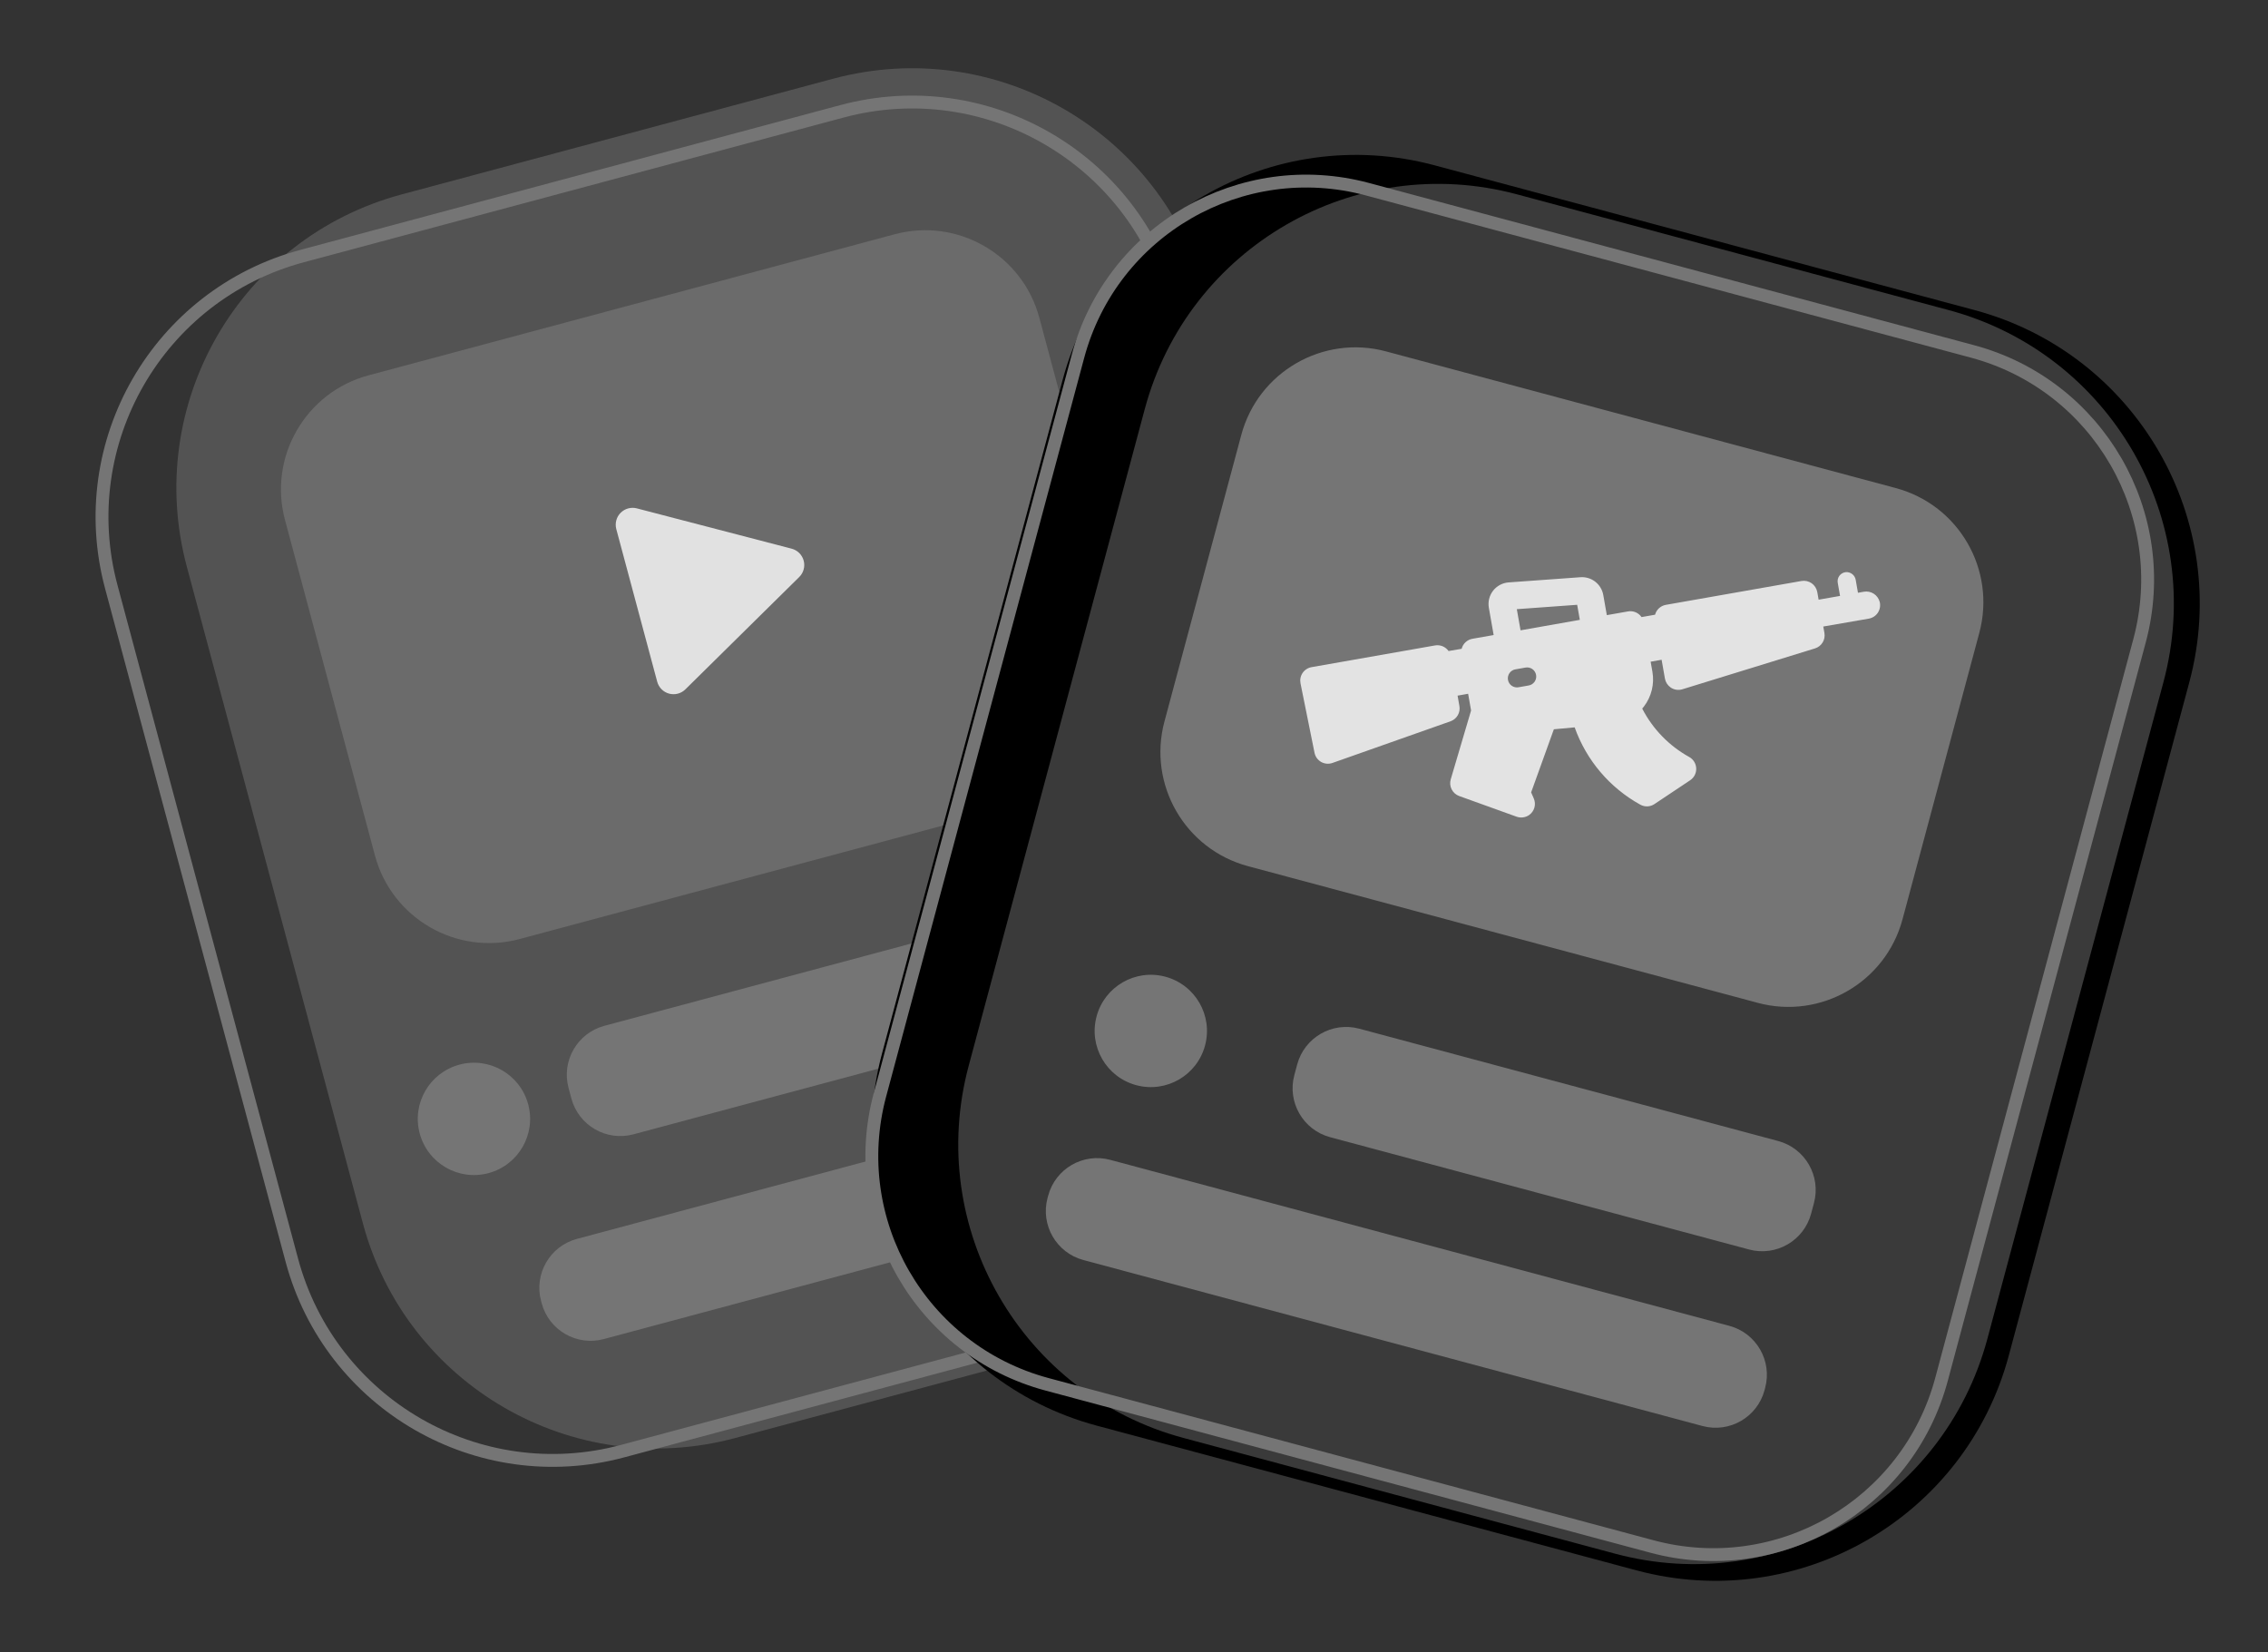 <svg viewBox="0 0 210 153" fill="none" xmlns="http://www.w3.org/2000/svg">
<rect x="0" y="0" width="210" height="153" fill="#333333" stroke="none"/>
<path d="M77.156 7.287L37.188 18.003C22.179 22.027 13.274 37.456 17.298 52.465L33.599 113.264C37.623 128.273 53.053 137.178 68.062 133.154L108.03 122.438C123.039 118.414 131.944 102.984 127.92 87.975L111.619 27.176C107.595 12.167 92.165 3.262 77.156 7.287Z" fill="#757575" fill-opacity="0.5"/>
<path d="M77.963 10.307L27.985 23.707C14.643 27.284 6.728 40.999 10.305 54.34L27.021 116.685C30.598 130.027 44.313 137.942 57.654 134.365L107.632 120.965C120.974 117.388 128.889 103.673 125.312 90.332L108.596 27.987C105.019 14.645 91.304 6.73 77.963 10.307Z" stroke="#757575" stroke-width="1.191"/>
<g opacity="0.697">
<path d="M82.835 21.692L34.125 34.752C28.288 36.317 24.825 42.318 26.39 48.154L34.717 79.212C36.282 85.049 42.283 88.512 48.119 86.947L96.83 73.887C102.666 72.322 106.129 66.322 104.565 60.485L96.237 29.427C94.672 23.59 88.672 20.127 82.835 21.692Z" fill="#757575"/>
</g>
<path d="M92.495 85.188L55.957 94.985C53.456 95.656 51.971 98.227 52.642 100.729L52.907 101.716C53.578 104.217 56.149 105.702 58.651 105.031L95.189 95.234C97.69 94.564 99.175 91.992 98.504 89.491L98.239 88.503C97.569 86.002 94.997 84.518 92.495 85.188Z" fill="#757575"/>
<path d="M48.907 102.255C48.163 99.481 45.312 97.835 42.538 98.579C39.764 99.323 38.118 102.174 38.862 104.948C39.606 107.722 42.458 109.368 45.231 108.624C48.005 107.88 49.651 105.029 48.907 102.255Z" fill="#757575"/>
<path d="M111.942 99.023L53.414 114.715C50.913 115.386 49.428 117.958 50.099 120.459L50.157 120.675C50.828 123.176 53.399 124.661 55.901 123.99L114.429 108.298C116.931 107.627 118.415 105.055 117.744 102.554L117.686 102.338C117.016 99.836 114.444 98.352 111.942 99.023Z" fill="#757575"/>
<path d="M182.824 28.71L132.846 15.31C117.837 11.286 102.408 20.191 98.384 35.2L81.668 97.545C77.644 112.554 86.549 127.983 101.558 132.007L151.536 145.407C166.545 149.431 181.974 140.526 185.999 125.517L202.714 63.172C206.738 48.163 197.833 32.734 182.824 28.71Z" fill="black"/>
<path d="M180.426 28.71L140.457 17.993C125.448 13.969 110.019 22.874 105.995 37.883L89.694 98.682C85.67 113.691 94.575 129.121 109.583 133.145L149.552 143.861C164.561 147.885 179.99 138.98 184.015 123.971L200.316 63.172C204.34 48.163 195.435 32.734 180.426 28.71Z" fill="#757575" fill-opacity="0.5"/>
<path d="M182.633 32.538L126.616 17.519C114.942 14.389 102.941 21.315 99.811 32.989L81.477 101.373C78.347 113.046 85.273 125.047 96.946 128.177L152.964 143.196C164.637 146.326 176.638 139.4 179.768 127.726L198.103 59.342C201.233 47.668 194.307 35.668 182.633 32.538Z" stroke="#757575" stroke-width="1.191"/>
<path d="M164.644 105.65L125.854 95.249C123.352 94.579 120.781 96.063 120.11 98.564L119.845 99.552C119.174 102.053 120.659 104.625 123.16 105.296L161.951 115.696C164.452 116.367 167.024 114.883 167.695 112.381L167.959 111.394C168.63 108.892 167.146 106.321 164.644 105.65Z" fill="#757575"/>
<path d="M111.579 96.805C112.323 94.032 110.677 91.18 107.903 90.436C105.129 89.693 102.278 91.338 101.534 94.112C100.791 96.886 102.436 99.738 105.21 100.481C107.984 101.225 110.835 99.579 111.579 96.805Z" fill="#757575"/>
<path d="M160.125 122.765L102.797 107.394C100.295 106.723 97.724 108.208 97.053 110.709L96.995 110.925C96.325 113.426 97.809 115.998 100.31 116.669L157.638 132.039C160.14 132.71 162.711 131.226 163.382 128.724L163.44 128.508C164.111 126.007 162.626 123.435 160.125 122.765Z" fill="#757575"/>
<path d="M73.299 50.804C73.566 50.873 73.81 51.012 74.006 51.207C74.202 51.402 74.343 51.645 74.415 51.912C74.486 52.178 74.486 52.459 74.413 52.726C74.341 52.993 74.199 53.235 74.002 53.429L63.461 63.829C63.266 64.021 63.025 64.159 62.76 64.228C62.496 64.298 62.218 64.297 61.954 64.225C61.69 64.154 61.449 64.014 61.256 63.821C61.063 63.627 60.924 63.386 60.853 63.122L57.064 48.989C56.993 48.725 56.993 48.447 57.064 48.183C57.134 47.918 57.272 47.677 57.465 47.483C57.658 47.289 57.898 47.149 58.162 47.077C58.425 47.005 58.703 47.003 58.968 47.072L73.299 50.804Z" fill="white" fill-opacity="0.8"/>
<path d="M175.536 45.192L128.336 32.537C122.499 30.972 116.499 34.435 114.934 40.272L107.821 66.8C106.256 72.637 109.719 78.637 115.556 80.202L162.757 92.857C168.593 94.422 174.594 90.959 176.159 85.122L183.271 58.594C184.836 52.757 181.373 46.757 175.536 45.192Z" fill="#757575"/>
<path d="M174.052 55.752C173.974 55.433 173.776 55.155 173.5 54.976C173.223 54.798 172.889 54.732 172.566 54.793L172.034 54.886L171.825 53.697C171.791 53.483 171.676 53.289 171.504 53.156C171.333 53.022 171.117 52.958 170.901 52.977C170.786 52.989 170.675 53.025 170.575 53.082C170.474 53.139 170.387 53.216 170.317 53.308C170.248 53.401 170.198 53.506 170.172 53.618C170.145 53.731 170.141 53.847 170.161 53.961L170.375 55.178L168.39 55.527L168.266 54.822C168.237 54.658 168.176 54.502 168.087 54.362C167.998 54.222 167.882 54.101 167.747 54.006C167.611 53.911 167.457 53.843 167.295 53.807C167.133 53.771 166.966 53.767 166.803 53.796L154.245 56.005C154.009 56.047 153.79 56.155 153.613 56.316C153.436 56.478 153.309 56.687 153.246 56.918L151.994 57.138C151.858 56.939 151.667 56.783 151.444 56.69C151.222 56.597 150.977 56.571 150.739 56.614L148.78 56.958L148.453 55.101C148.368 54.61 148.103 54.168 147.709 53.862C147.314 53.556 146.82 53.408 146.323 53.448L139.688 53.927C139.409 53.947 139.137 54.025 138.889 54.157C138.642 54.289 138.425 54.471 138.252 54.691C138.08 54.912 137.955 55.167 137.887 55.438C137.819 55.71 137.808 55.993 137.856 56.269L138.301 58.801L136.342 59.146C136.102 59.187 135.88 59.296 135.702 59.461C135.523 59.626 135.397 59.839 135.338 60.074L134.126 60.281C133.988 60.085 133.798 59.932 133.576 59.84C133.355 59.749 133.112 59.722 132.876 59.763L121.437 61.775C121.271 61.804 121.113 61.866 120.971 61.958C120.829 62.049 120.707 62.168 120.612 62.307C120.517 62.446 120.451 62.603 120.418 62.768C120.384 62.933 120.384 63.103 120.417 63.269L121.715 69.702C121.751 69.879 121.824 70.047 121.93 70.194C122.036 70.34 122.172 70.462 122.33 70.552C122.487 70.641 122.662 70.695 122.842 70.711C123.022 70.727 123.204 70.704 123.374 70.644L134.334 66.777C134.61 66.672 134.841 66.474 134.986 66.217C135.131 65.96 135.182 65.66 135.129 65.37L134.961 64.412L135.939 64.239L136.211 65.787L134.328 72.159C134.236 72.468 134.266 72.801 134.412 73.089C134.558 73.377 134.808 73.598 135.112 73.707L140.402 75.612C140.599 75.686 140.811 75.711 141.019 75.684C141.228 75.657 141.427 75.58 141.599 75.459C141.832 75.29 142.001 75.046 142.077 74.769C142.153 74.491 142.132 74.195 142.017 73.931L141.772 73.368L143.876 67.526L145.802 67.349C146.887 70.399 149.051 72.946 151.886 74.51C152.088 74.621 152.316 74.675 152.546 74.664C152.776 74.654 152.999 74.58 153.19 74.451L156.49 72.25C156.672 72.13 156.819 71.965 156.919 71.772C157.018 71.578 157.065 71.362 157.056 71.145C157.048 70.927 156.983 70.716 156.868 70.531C156.754 70.346 156.594 70.194 156.403 70.089C154.543 69.059 153.031 67.501 152.057 65.611C152.113 65.548 152.167 65.482 152.218 65.415C152.563 64.962 152.81 64.442 152.945 63.889C153.08 63.336 153.099 62.761 153.001 62.2L152.837 61.268L153.854 61.089L154.16 62.831C154.189 62.994 154.25 63.151 154.339 63.291C154.428 63.431 154.544 63.552 154.68 63.647L154.744 63.692C154.897 63.786 155.068 63.846 155.246 63.868C155.424 63.89 155.604 63.874 155.776 63.822L168.055 60.038C168.35 59.947 168.601 59.752 168.762 59.489C168.922 59.227 168.981 58.914 168.928 58.611L168.822 58.012L173.036 57.281C173.205 57.252 173.367 57.188 173.511 57.095C173.655 57.001 173.778 56.879 173.873 56.736C173.968 56.592 174.033 56.431 174.064 56.262C174.095 56.093 174.09 55.92 174.052 55.752V55.752ZM141.526 63.474L140.624 63.633C140.514 63.655 140.401 63.655 140.29 63.633C140.18 63.61 140.075 63.566 139.982 63.503C139.889 63.44 139.81 63.358 139.749 63.264C139.688 63.169 139.647 63.063 139.627 62.953C139.608 62.842 139.61 62.728 139.636 62.619C139.661 62.509 139.708 62.406 139.773 62.314C139.839 62.223 139.922 62.146 140.019 62.087C140.115 62.029 140.221 61.99 140.333 61.974L141.234 61.815C141.344 61.793 141.458 61.792 141.568 61.815C141.678 61.837 141.783 61.881 141.876 61.944C141.969 62.008 142.048 62.089 142.109 62.184C142.17 62.278 142.212 62.384 142.231 62.495C142.251 62.605 142.248 62.719 142.223 62.829C142.198 62.938 142.151 63.042 142.085 63.133C142.019 63.224 141.936 63.302 141.84 63.36C141.744 63.419 141.637 63.457 141.526 63.474V63.474ZM140.791 58.364L140.446 56.405L146.035 56L146.28 57.394L140.791 58.364Z" fill="white" fill-opacity="0.8"/>
</svg>